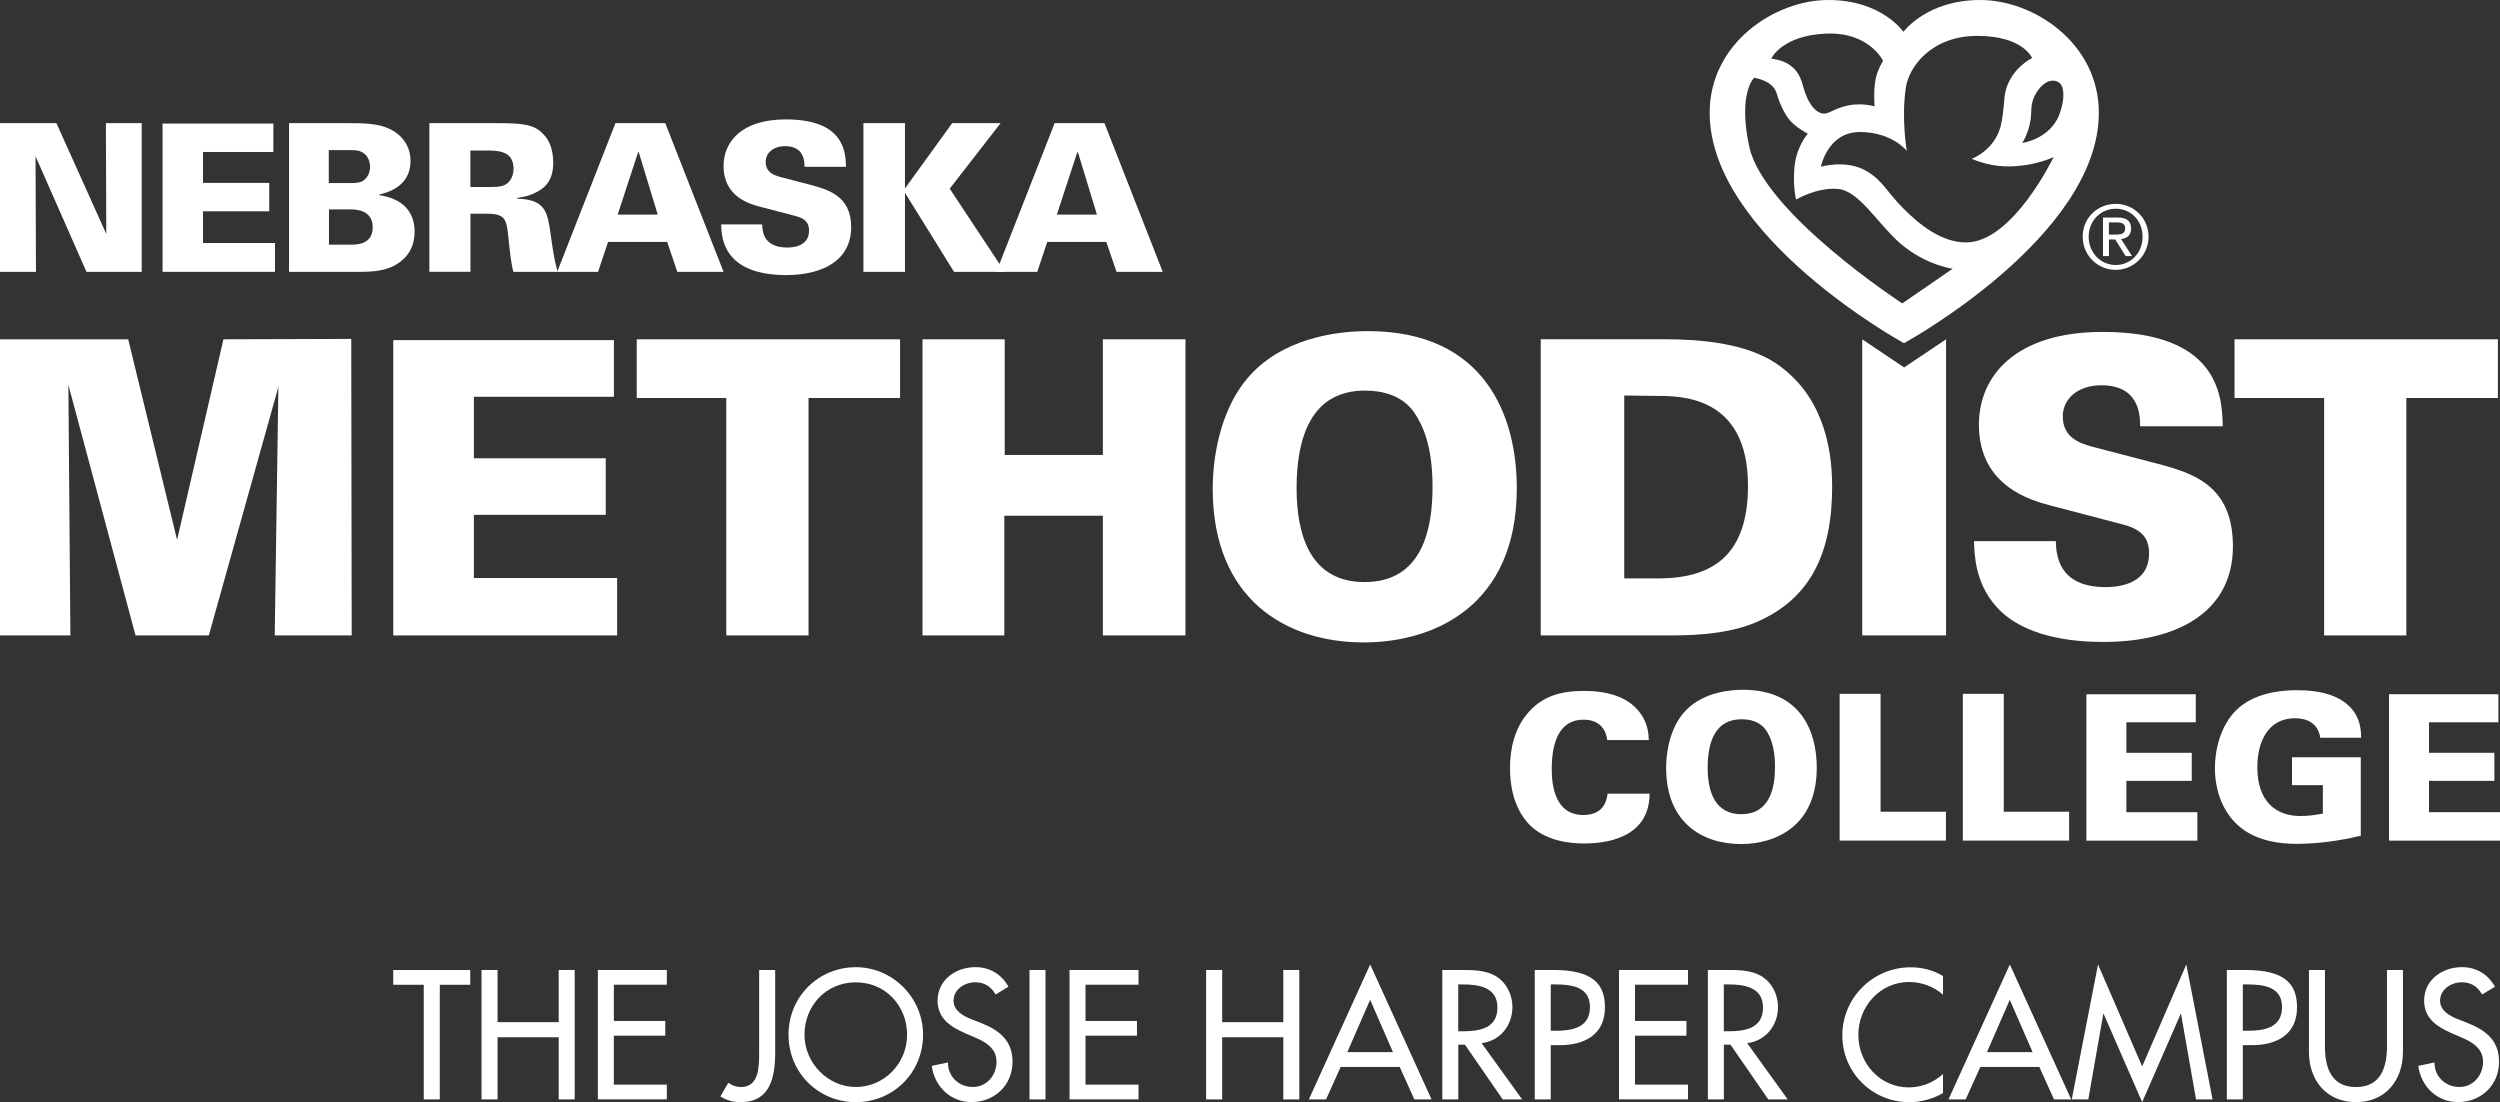 <svg width="186" height="82" viewBox="0 0 186 82" fill="none" xmlns="http://www.w3.org/2000/svg">
<rect x="0" y="0" width="186" height="82" fill="#333333" stroke="none"/>
<g id="Layer_1" clip-path="url(#clip0_16_425)">
<path id="Vector" d="M0 47.276H5.237L5.087 28.634L10.085 47.276H15.535L20.712 28.784L20.439 47.276H26.166L26.133 25.215L16.624 25.245L13.175 40.167L9.539 25.245H0V47.276Z" fill="white"/>
<path id="Vector_2" d="M29.26 47.276H45.914V43.005H35.256V38.305H45.068V34.095H35.256V29.52H45.674V25.306H29.26V47.276Z" fill="white"/>
<path id="Vector_3" d="M54.035 47.276H60.154V29.61H66.966V25.245H47.373V29.61H54.035V47.276Z" fill="white"/>
<path id="Vector_4" d="M68.635 47.276H74.721V38.369H82.053V47.276H88.199V25.245H82.053V33.85H74.751V25.245H68.635V47.276Z" fill="white"/>
<path id="Vector_5" fill-rule="evenodd" clip-rule="evenodd" d="M90.226 36.353C90.226 44.562 95.647 47.796 101.463 47.796C106.67 47.796 112.85 45.112 112.85 36.323C112.85 30.952 110.49 24.635 101.766 24.635C100.162 24.635 95.983 24.88 93.226 27.684C90.469 30.492 90.226 34.887 90.226 36.349V36.353ZM96.466 36.323C96.466 32.538 97.554 29.06 101.553 29.06C102.885 29.06 104.31 29.425 105.189 30.646C105.855 31.623 106.581 33.149 106.581 36.228C106.581 39.308 105.855 43.307 101.523 43.307C97.495 43.307 96.466 39.828 96.466 36.319V36.323Z" fill="white"/>
<path id="Vector_6" fill-rule="evenodd" clip-rule="evenodd" d="M114.631 47.276H123.926C125.441 47.276 128.105 47.276 130.346 46.42C134.767 44.679 136.312 41.079 136.312 36.198C136.312 32.934 135.433 29.305 132.193 27.073C129.923 25.517 126.47 25.241 123.867 25.241H114.631V47.272V47.276ZM120.84 29.425L123.234 29.455C125.082 29.455 130.05 29.455 130.05 36.138C130.05 41.264 127.476 43.005 123.448 43.035H120.844V29.425H120.84Z" fill="white"/>
<path id="Vector_7" d="M138.549 47.276H144.788V25.245L141.665 27.337L138.549 25.245V47.276Z" fill="white"/>
<path id="Vector_8" d="M146.868 40.258C146.898 41.204 146.928 43.371 148.533 45.139C150.53 47.396 154.196 47.762 156.467 47.762C161.947 47.762 166.129 45.564 166.129 40.653C166.129 35.742 162.677 35.068 159.77 34.306L155.681 33.24C154.802 32.995 153.471 32.599 153.471 30.982C153.471 29.67 154.589 28.664 156.347 28.664C159.254 28.664 159.224 31.042 159.224 31.713H165.37C165.34 29.365 164.977 24.695 156.437 24.695C149.895 24.695 147.231 28.019 147.231 31.593C147.231 36.198 151.136 37.239 152.651 37.634L158.012 39.04C159.467 39.436 159.89 40.137 159.89 41.177C159.89 43.68 157.163 43.68 156.65 43.68C153.048 43.68 152.984 41.147 152.954 40.261H146.868V40.258Z" fill="white"/>
<path id="Vector_9" d="M172.915 47.276H179.031V29.61H185.843V25.245H166.249V29.61H172.915V47.276Z" fill="white"/>
<path id="Vector_10" d="M157.41 15.167C158.738 15.167 159.852 16.222 159.852 17.609C159.852 18.996 158.738 20.078 157.41 20.078C156.082 20.078 154.952 19.023 154.952 17.609C154.952 16.196 156.07 15.167 157.41 15.167ZM157.41 19.716C158.536 19.716 159.407 18.811 159.407 17.609C159.407 16.407 158.536 15.529 157.41 15.529C156.284 15.529 155.397 16.433 155.397 17.609C155.397 18.785 156.269 19.716 157.41 19.716ZM156.46 16.184H157.559C158.236 16.184 158.554 16.452 158.554 17.002C158.554 17.522 158.229 17.737 157.806 17.782L158.622 19.049H158.147L157.372 17.816H156.905V19.049H156.463V16.181L156.46 16.184ZM156.901 17.455H157.365C157.754 17.455 158.113 17.436 158.113 16.983C158.113 16.603 157.787 16.546 157.488 16.546H156.901V17.458V17.455Z" fill="white"/>
<path id="Vector_11" d="M119.576 55.055C119.441 53.95 118.674 53.543 117.822 53.543C116.007 53.543 115.45 55.221 115.45 57.218C115.45 57.882 115.465 60.637 117.792 60.637C119.381 60.637 119.546 59.472 119.606 59.05H122.729C122.714 62.469 119.262 62.755 117.852 62.755C116.8 62.755 114.941 62.574 113.74 61.304C112.555 60.034 112.345 58.296 112.345 57.162C112.345 55.665 112.689 54.169 113.711 53.004C114.822 51.734 116.247 51.403 117.822 51.403C119.576 51.403 120.915 51.825 121.768 52.733C122.64 53.672 122.655 54.651 122.67 55.062H119.58L119.576 55.055Z" fill="white"/>
<path id="Vector_12" d="M125.445 52.831C126.811 51.44 128.883 51.32 129.676 51.32C133.996 51.32 135.167 54.448 135.167 57.113C135.167 61.466 132.107 62.797 129.526 62.797C126.646 62.797 123.96 61.195 123.96 57.128C123.96 56.404 124.08 54.226 125.445 52.835V52.831ZM129.556 60.573C131.7 60.573 132.062 58.575 132.062 57.064C132.062 55.553 131.703 54.78 131.37 54.297C130.937 53.694 130.23 53.513 129.571 53.513C127.589 53.513 127.05 55.236 127.05 57.113C127.05 58.85 127.559 60.577 129.556 60.577V60.573Z" fill="white"/>
<path id="Vector_13" d="M136.866 51.621H139.914V60.392H144.777V62.54H136.869V51.621H136.866Z" fill="white"/>
<path id="Vector_14" d="M146.034 51.621H149.079V60.392H153.942V62.54H146.034V51.621Z" fill="white"/>
<path id="Vector_15" d="M155.233 51.651H163.365V53.739H158.203V56.008H163.066V58.096H158.203V60.426H163.485V62.544H155.229V51.655L155.233 51.651Z" fill="white"/>
<path id="Vector_16" d="M172.627 54.889C172.462 53.755 171.576 53.438 170.749 53.438C168.695 53.438 167.944 55.255 167.944 57.083C167.944 59.638 169.339 60.712 171.157 60.712C171.71 60.712 172.268 60.637 172.821 60.531V58.413H170.525V56.34H175.642V62.178C174.067 62.555 172.462 62.782 170.854 62.782C169.683 62.782 168.063 62.6 166.803 61.647C165.422 60.603 164.79 58.88 164.79 57.139C164.79 55.824 165.179 53.996 166.41 52.801C167.7 51.576 169.593 51.35 170.899 51.35C172.593 51.35 173.992 51.712 174.86 52.62C175.642 53.453 175.657 54.358 175.672 54.889H172.627Z" fill="white"/>
<path id="Vector_17" d="M177.744 51.651H185.88V53.739H180.718V56.008H185.581V58.096H180.718V60.426H186V62.544H177.744V51.655V51.651Z" fill="white"/>
<path id="Vector_18" d="M0 9.163H4.197L7.908 17.406L7.878 9.163H10.541V20.225H6.434L2.645 11.628L2.675 20.225H0V9.163Z" fill="white"/>
<path id="Vector_19" d="M12.094 9.193H20.338V11.307H15.105V13.607H20.032V15.721H15.105V18.08H20.458V20.225H12.094V9.193Z" fill="white"/>
<path id="Vector_20" d="M21.509 9.163H25.904C27.289 9.163 28.703 9.163 29.705 10.067C30.057 10.387 30.543 10.987 30.543 11.967C30.543 13.927 28.747 14.341 28.201 14.481V14.511C28.886 14.632 30.846 14.986 30.846 17.255C30.846 18.114 30.528 19.124 29.323 19.769C28.456 20.229 27.345 20.229 26.357 20.229H21.505V9.166L21.509 9.163ZM24.461 13.621H25.89C26.376 13.621 26.694 13.621 26.956 13.482C27.304 13.282 27.532 12.886 27.532 12.412C27.532 12.072 27.412 11.677 27.105 11.432C26.772 11.171 26.436 11.171 26.118 11.171H24.461V13.625V13.621ZM24.476 18.201H26.163C26.514 18.201 27.73 18.201 27.73 16.912C27.73 15.623 26.484 15.578 26.073 15.578H24.476V18.197V18.201Z" fill="white"/>
<path id="Vector_21" d="M31.946 9.163H37.026C39.001 9.163 39.749 9.287 40.4 9.958C40.736 10.297 41.159 10.908 41.159 12.103C41.159 13.297 40.673 13.833 40.157 14.157C39.457 14.601 38.788 14.677 38.485 14.722V14.782C40.613 14.843 40.736 15.793 40.98 17.496C41.084 18.246 41.238 19.441 41.496 20.225H38.197C38.013 19.55 37.938 18.71 37.83 17.726C37.692 16.392 37.647 15.902 36.278 15.902H35.002V20.221H31.946V9.159V9.163ZM35.002 13.912H36.143C36.812 13.912 37.145 13.912 37.404 13.818C38.073 13.603 38.208 12.913 38.208 12.562C38.208 11.198 37.022 11.198 36.139 11.198H34.998V13.912H35.002Z" fill="white"/>
<path id="Vector_22" d="M45.786 9.163H49.497L53.833 20.225H50.395L49.636 18.001H45.24L44.496 20.225H41.455L45.79 9.163H45.786ZM48.936 15.966L47.522 11.322H47.477L45.955 15.966H48.936Z" fill="white"/>
<path id="Vector_23" d="M56.709 16.701C56.724 17.146 56.754 18.416 58.565 18.416C58.823 18.416 60.192 18.416 60.192 17.161C60.192 16.64 59.979 16.286 59.249 16.087L56.556 15.382C55.797 15.182 53.833 14.662 53.833 12.348C53.833 10.553 55.172 8.884 58.456 8.884C62.743 8.884 62.926 11.228 62.941 12.408H59.855C59.855 12.069 59.87 10.874 58.411 10.874C57.529 10.874 56.968 11.379 56.968 12.039C56.968 12.853 57.637 13.049 58.078 13.173L60.132 13.708C61.591 14.093 63.327 14.549 63.327 16.897C63.327 19.362 61.228 20.466 58.475 20.466C57.334 20.466 55.494 20.282 54.491 19.147C53.687 18.258 53.668 17.172 53.653 16.697H56.709V16.701Z" fill="white"/>
<path id="Vector_24" d="M64.239 9.163H67.329V14.021L70.842 9.163H74.444L70.659 14.036L74.751 20.225H70.98L67.329 14.341V20.225H64.239V9.163Z" fill="white"/>
<path id="Vector_25" d="M78.462 9.163H82.172L86.508 20.225H83.07L82.311 18.001H77.915L77.171 20.225H74.13L78.465 9.163H78.462ZM81.611 15.966L80.197 11.322H80.152L78.63 15.966H81.611Z" fill="white"/>
<path id="Vector_26" fill-rule="evenodd" clip-rule="evenodd" d="M145.278 19.995L141.527 22.573C141.527 22.573 131.183 15.83 130.136 10.881C129.294 6.901 130.506 5.789 130.506 5.789C130.506 5.789 131.902 5.974 132.175 6.924C132.474 7.96 132.897 8.627 133.136 8.918C133.604 9.483 134.501 9.95 134.501 9.95C134.501 9.95 133.607 10.927 133.495 12.574C133.394 14.032 133.63 14.85 133.63 14.85C133.63 14.85 135.134 13.931 136.731 14.055C138.328 14.183 139.697 16.655 141.396 18.122C143.285 19.746 145.275 19.991 145.275 19.991L145.278 19.995ZM153.052 8.88C153.441 8.175 153.826 6.475 153.127 6.098C152.371 5.695 151.548 6.6 151.275 7.369C151.073 7.941 151.155 8.413 151.073 8.936C150.905 9.984 150.452 10.636 150.452 10.636C150.452 10.636 152.221 10.41 153.052 8.876V8.88ZM151.193 4.319C151.193 4.319 150.519 2.669 147.115 2.669C143.711 2.669 142.028 4.956 141.796 6.513C141.448 8.827 141.863 11.22 141.863 11.22C141.863 11.22 140.767 9.822 138.373 9.822C135.979 9.822 135.474 12.404 135.474 12.404C135.474 12.404 137.393 11.839 138.904 12.747C140.094 13.463 140.382 14.27 141.553 15.453C142.862 16.78 144.497 18.058 146.318 18.035C149.764 17.994 152.79 11.684 152.79 11.684C152.79 11.684 151.249 12.453 149.094 12.374C147.815 12.329 146.696 11.812 146.696 11.812C146.696 11.812 148.552 11.164 148.922 9.061C149.221 7.38 148.978 6.92 149.595 5.842C150.194 4.798 151.193 4.316 151.193 4.316V4.319ZM131.778 4.361C131.778 4.361 132.575 2.623 135.897 2.499C139.088 2.378 140.101 4.53 140.101 4.53C140.101 4.53 139.637 5.209 139.51 6.098C139.383 6.988 139.469 7.919 139.469 7.919C139.469 7.919 138.44 7.568 137.199 7.919C136.256 8.186 135.979 8.556 135.515 8.428C135.055 8.3 134.505 7.73 134.161 6.449C133.903 5.488 133.581 5.122 133.076 4.783C132.571 4.444 131.774 4.361 131.774 4.361H131.778ZM141.613 2.371C141.613 2.371 143.333 0 147.328 0C151.324 0 156.153 3.219 156.153 8.386C156.153 17.617 141.654 25.535 141.654 25.535C141.654 25.535 127.2 17.617 127.2 8.386C127.2 3.219 132.033 0 136.024 0C140.015 0 141.613 2.371 141.613 2.371Z" fill="white"/>
<path id="Vector_27" d="M32.72 81.796H31.527V73.267H29.256V72.17H34.987V73.267H32.72V81.796Z" fill="white"/>
<path id="Vector_28" d="M41.567 76.049V72.166H42.757V81.796H41.567V77.172H37.018V81.796H35.825V72.166H37.018V76.049H41.567Z" fill="white"/>
<path id="Vector_29" d="M44.481 72.166H49.613V73.263H45.67V75.958H49.497V77.055H45.67V80.696H49.613V81.793H44.481V72.163V72.166Z" fill="white"/>
<path id="Vector_30" d="M57.674 72.166V78.284C57.674 80.134 57.319 82 55.09 82C54.532 82 54.065 81.861 53.593 81.578L54.188 80.556C54.454 80.76 54.798 80.877 55.138 80.877C56.507 80.877 56.481 79.267 56.481 78.284V72.166H57.674Z" fill="white"/>
<path id="Vector_31" d="M68.676 76.98C68.676 79.84 66.431 82 63.671 82C60.91 82 58.666 79.84 58.666 76.98C58.666 74.119 60.933 71.959 63.671 71.959C66.409 71.959 68.676 74.221 68.676 76.98ZM67.486 76.98C67.486 74.861 65.915 73.086 63.671 73.086C61.426 73.086 59.855 74.861 59.855 76.98C59.855 79.098 61.606 80.873 63.671 80.873C65.736 80.873 67.486 79.173 67.486 76.98Z" fill="white"/>
<path id="Vector_32" d="M74.074 73.991C73.719 73.391 73.262 73.082 72.54 73.082C71.781 73.082 70.943 73.606 70.943 74.451C70.943 75.204 71.68 75.6 72.275 75.83L72.959 76.098C74.317 76.633 75.331 77.387 75.331 78.996C75.331 80.745 73.988 81.996 72.275 81.996C70.73 81.996 69.525 80.847 69.323 79.301L70.528 79.045C70.516 80.104 71.351 80.873 72.379 80.873C73.408 80.873 74.141 80.006 74.141 78.996C74.141 77.986 73.318 77.515 72.495 77.168L71.837 76.885C70.748 76.414 69.757 75.789 69.757 74.447C69.757 72.89 71.126 71.955 72.57 71.955C73.636 71.955 74.508 72.479 75.028 73.41L74.078 73.987L74.074 73.991Z" fill="white"/>
<path id="Vector_33" d="M77.785 81.796H76.595V72.166H77.785V81.796Z" fill="white"/>
<path id="Vector_34" d="M79.573 72.166H84.705V73.263H80.762V75.958H84.589V77.055H80.762V80.696H84.705V81.793H79.573V72.163V72.166Z" fill="white"/>
<path id="Vector_35" d="M95.478 76.049V72.166H96.668V81.796H95.478V77.172H90.93V81.796H89.736V72.166H90.93V76.049H95.478Z" fill="white"/>
<path id="Vector_36" d="M99.746 79.38L98.658 81.793H97.379L101.942 71.756L106.506 81.793H105.227L104.138 79.38H99.754H99.746ZM101.938 74.386L100.24 78.28H103.637L101.938 74.386Z" fill="white"/>
<path id="Vector_37" d="M113.247 81.796H111.803L108.99 77.722H108.496V81.796H107.306V72.166H108.75C109.599 72.166 110.512 72.178 111.272 72.615C112.068 73.086 112.525 73.995 112.525 74.914C112.525 76.294 111.612 77.443 110.232 77.609L113.247 81.796ZM108.492 76.727H108.874C110.089 76.727 111.41 76.497 111.41 74.963C111.41 73.429 109.989 73.241 108.81 73.241H108.492V76.727Z" fill="white"/>
<path id="Vector_38" d="M115.375 81.796H114.186V72.166H115.555C118.495 72.166 119.408 73.188 119.408 74.952C119.408 76.983 117.874 77.76 116.06 77.76H115.375V81.796ZM115.375 76.689H115.757C116.972 76.689 118.293 76.46 118.293 74.925C118.293 73.391 116.871 73.241 115.693 73.241H115.375V76.689Z" fill="white"/>
<path id="Vector_39" d="M120.455 72.166H125.587V73.263H121.645V75.958H125.471V77.055H121.645V80.696H125.587V81.793H120.455V72.163V72.166Z" fill="white"/>
<path id="Vector_40" d="M133.005 81.796H131.561L128.748 77.722H128.254V81.796H127.065V72.166H128.509C129.358 72.166 130.271 72.178 131.03 72.615C131.827 73.086 132.283 73.995 132.283 74.914C132.283 76.294 131.37 77.443 129.99 77.609L133.005 81.796ZM128.251 76.727H128.632C129.848 76.727 131.168 76.497 131.168 74.963C131.168 73.429 129.747 73.241 128.569 73.241H128.251V76.727Z" fill="white"/>
<path id="Vector_41" d="M144.56 74.006C143.876 73.391 142.937 73.06 142.039 73.06C139.896 73.06 138.261 74.861 138.261 76.995C138.261 79.128 139.884 80.903 142.013 80.903C142.952 80.903 143.85 80.545 144.56 79.908V81.325C143.827 81.759 142.888 82.004 142.05 82.004C139.323 82.004 137.068 79.821 137.068 77.036C137.068 74.251 139.335 71.967 142.151 71.967C142.989 71.967 143.838 72.17 144.56 72.619V74.01V74.006Z" fill="white"/>
<path id="Vector_42" d="M147.336 79.38L146.247 81.793H144.968L149.532 71.756L154.095 81.793H152.816L151.727 79.38H147.343H147.336ZM149.528 74.386L147.83 78.28H151.226L149.528 74.386Z" fill="white"/>
<path id="Vector_43" d="M156.512 75.434H156.486L155.371 81.793H154.14L156.093 71.756L159.377 79.343L162.662 71.756L164.614 81.793H163.384L162.269 75.434H162.243L159.377 82L156.512 75.434Z" fill="white"/>
<path id="Vector_44" d="M166.866 81.796H165.677V72.166H167.046C169.986 72.166 170.899 73.188 170.899 74.952C170.899 76.983 169.365 77.76 167.551 77.76H166.866V81.796ZM166.866 76.689H167.248C168.463 76.689 169.784 76.46 169.784 74.925C169.784 73.391 168.362 73.241 167.184 73.241H166.866V76.689Z" fill="white"/>
<path id="Vector_45" d="M172.975 72.166V77.85C172.975 79.422 173.442 80.877 175.283 80.877C177.123 80.877 177.591 79.422 177.591 77.85V72.166H178.78V78.257C178.78 80.376 177.475 82 175.283 82C173.091 82 171.785 80.379 171.785 78.257V72.166H172.979H172.975Z" fill="white"/>
<path id="Vector_46" d="M184.672 73.991C184.317 73.391 183.86 73.082 183.138 73.082C182.379 73.082 181.541 73.606 181.541 74.451C181.541 75.204 182.278 75.6 182.873 75.83L183.557 76.098C184.915 76.633 185.929 77.387 185.929 78.996C185.929 80.745 184.586 81.996 182.873 81.996C181.328 81.996 180.123 80.847 179.921 79.301L181.126 79.045C181.115 80.104 181.949 80.873 182.977 80.873C184.006 80.873 184.739 80.006 184.739 78.996C184.739 77.986 183.916 77.515 183.093 77.168L182.435 76.885C181.347 76.414 180.355 75.789 180.355 74.447C180.355 72.89 181.724 71.955 183.168 71.955C184.234 71.955 185.106 72.479 185.626 73.41L184.676 73.987L184.672 73.991Z" fill="white"/>
</g>
<defs>
<clipPath id="clip0_16_425">
<rect width="186" height="82" fill="white"/>
</clipPath>
</defs>
</svg>
